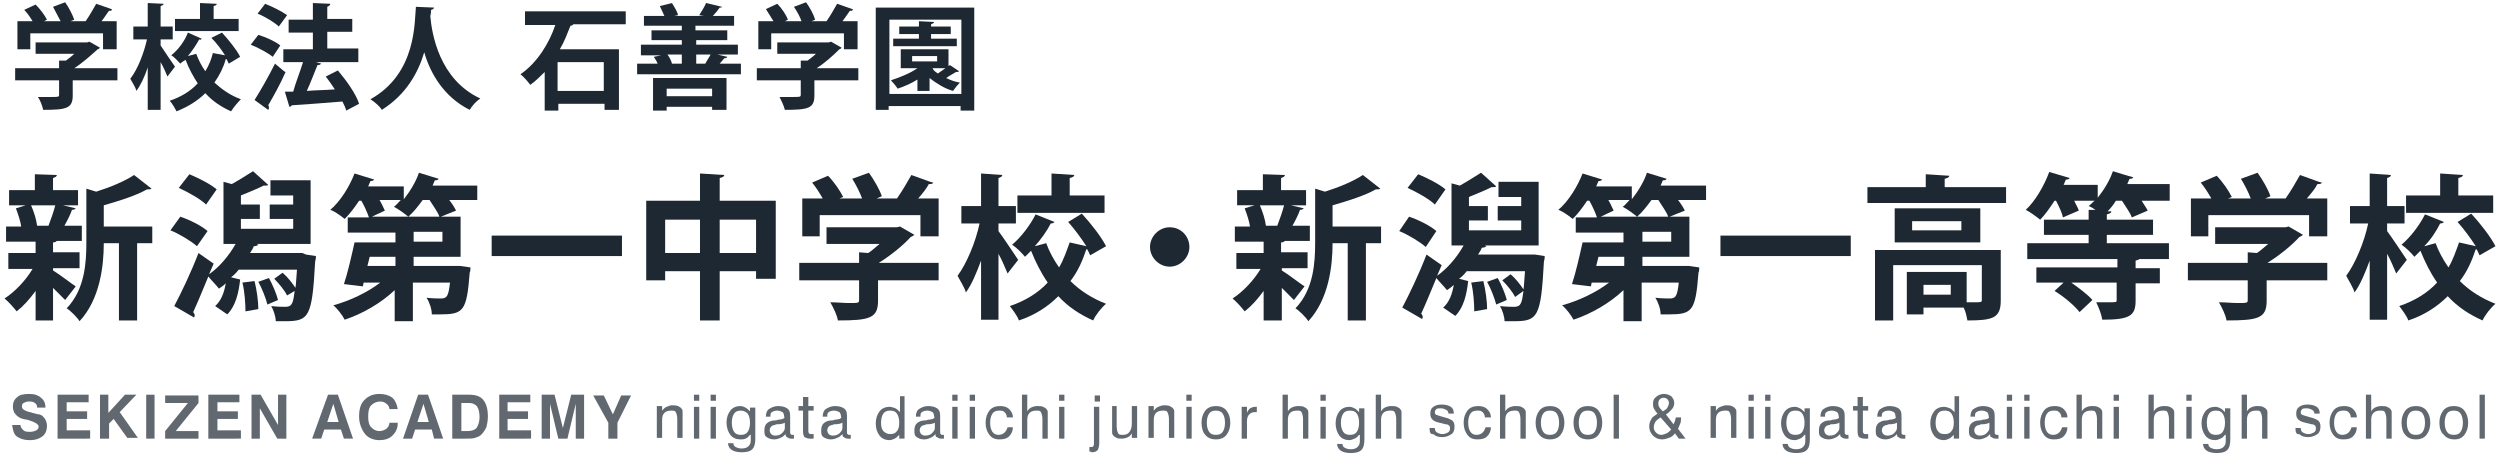 <?xml version="1.0" encoding="utf-8"?>
<!-- Generator: Adobe Illustrator 24.3.0, SVG Export Plug-In . SVG Version: 6.00 Build 0)  -->
<svg version="1.1" id="レイヤー_1" xmlns="http://www.w3.org/2000/svg" xmlns:xlink="http://www.w3.org/1999/xlink" x="0px"
	 y="0px" width="330px" height="60px" viewBox="0 0 330 60" style="enable-background:new 0 0 330 60;" xml:space="preserve">
<style type="text/css">
	.st0{fill:#1E2832;}
	.st1{fill:#61686F;}
</style>
<g>
	<g>
		<path class="st0" d="M15.5,9v1.6H9.6v2c0,1.7-0.8,1.9-3.9,1.9c-0.1-0.5-0.4-1.3-0.7-1.7c0.6,0,1.3,0,1.8,0c0.9,0,1,0,1-0.3v-1.9H2
			V9h5.8V8l0.9,0c0.4-0.3,0.8-0.6,1.1-0.9H4.7V5.6h6.8l0.3-0.1l1.4,0.8c-0.1,0.1-0.2,0.2-0.3,0.2C12,7.3,10.9,8.3,9.8,9H15.5z
			 M4,4.4v2.1H2.3V2.8h2C4,2.3,3.6,1.7,3.2,1.3l1.5-0.7C5.3,1.2,5.9,2,6.2,2.6L5.8,2.8H8C7.7,2.2,7.3,1.5,7,0.9l1.6-0.6
			C9.1,1,9.6,2,9.8,2.6L9.3,2.8h2c0.5-0.7,1-1.6,1.4-2.3c2,0.7,2.1,0.7,2.1,0.8c-0.1,0.1-0.3,0.2-0.4,0.1c-0.3,0.4-0.6,0.9-1,1.4h2
			v3.7h-1.8V4.4H4z"/>
		<path class="st0" d="M21.2,6c0.4,0.6,1.6,2.4,1.9,2.8l-1,1.3c-0.2-0.5-0.5-1.2-0.9-1.9v6.3h-1.7V8.9c-0.4,1.2-0.9,2.3-1.5,3.1
			c-0.1-0.5-0.6-1.2-0.8-1.6C18.2,9.1,19,7,19.4,5.2h-1.8V3.5h1.9V0.4l2.1,0.1c0,0.1-0.1,0.2-0.4,0.3v2.7h1.6v1.7h-1.6V6z M29.3,4.3
			c0.9,1,1.9,2.2,2.4,3.2l-1.5,0.9c-0.1-0.2-0.2-0.4-0.3-0.6c0,0-0.1,0-0.1,0c-0.3,1.1-0.8,2.1-1.5,3.1c1,0.9,2.1,1.7,3.5,2.2
			c-0.4,0.4-1,1.1-1.3,1.6c-1.3-0.6-2.4-1.3-3.4-2.4c-1,1-2.3,1.8-3.8,2.4c-0.2-0.4-0.6-1.1-0.9-1.4c1.5-0.5,2.8-1.3,3.7-2.3
			c-0.6-0.9-1.2-2-1.6-3.1C24.3,8,24,8.2,23.8,8.4c-0.3-0.3-0.8-0.9-1.2-1.1c0.9-0.7,1.8-1.9,2.2-3l1.8,0.8c0,0.1-0.1,0.2-0.3,0.1
			c-0.4,0.7-0.9,1.5-1.5,2.2l1.1-0.3c0.3,0.8,0.7,1.6,1.2,2.3c0.5-0.8,0.8-1.6,1-2.4l1.6,0.3c-0.5-0.8-1.1-1.6-1.8-2.3L29.3,4.3z
			 M31.5,2.5v1.6h-8.4V2.5h3.3V0.4l2.2,0.1c0,0.2-0.1,0.2-0.4,0.3v1.7H31.5z"/>
		<path class="st0" d="M34.1,4.6c1,0.3,2.3,0.9,2.9,1.4l-1,1.5c-0.6-0.5-1.9-1.2-2.9-1.6L34.1,4.6z M33.6,13.2
			c0.7-1.1,1.8-3,2.7-4.8c1.3,1.1,1.3,1.1,1.4,1.1c-0.7,1.6-1.6,3.2-2.3,4.4c0.1,0.1,0.1,0.2,0.1,0.3c0,0.1,0,0.2-0.1,0.3L33.6,13.2
			z M35,0.5c1,0.4,2.2,1,2.9,1.5l-1.1,1.5C36.3,3,35,2.2,34,1.8L35,0.5z M47.3,6.5v1.7h-5.6l0.7,0.2c-0.1,0.1-0.2,0.2-0.5,0.2
			c-0.4,1-0.9,2.3-1.4,3.4c1.2-0.1,2.4-0.1,3.7-0.2c-0.4-0.6-0.8-1.2-1.2-1.7l1.6-0.8c1.1,1.3,2.4,3.1,2.8,4.4l-1.7,0.9
			c-0.1-0.4-0.3-0.8-0.5-1.2c-2.5,0.2-5,0.4-6.7,0.5c0,0.1-0.2,0.2-0.3,0.2l-0.6-2l1.1,0C39,11,39.6,9.5,40,8.2h-2.6V6.5h3.9V4.3
			h-3.2V2.6h3.2V0.4l2.3,0.1c0,0.2-0.2,0.3-0.4,0.4v1.6h3.3v1.7h-3.3v2.2H47.3z"/>
		<path class="st0" d="M57.3,1c0,0.1-0.2,0.3-0.4,0.3c0,0.2,0,0.5-0.1,0.8c0.2,2.4,1.2,8.4,6.6,10.9c-0.6,0.4-1.1,1-1.4,1.5
			c-3.4-1.7-5.2-4.8-6-7.6c-0.8,2.7-2.4,5.6-5.6,7.6c-0.3-0.5-0.9-1-1.5-1.4c6.1-3.4,5.8-10.2,6-12.2L57.3,1z"/>
		<path class="st0" d="M82.5,3.2h-6.8c-0.1,0.1-0.2,0.2-0.4,0.2c-0.4,1-0.8,2.1-1.4,3.1h7.8v8h-1.9v-0.8h-6.1v0.9h-1.8V9.5
			c-0.6,0.6-1.2,1.2-1.9,1.7c-0.3-0.4-0.9-1.1-1.3-1.4c2.2-1.5,3.8-4.1,4.6-6.5h-4V1.5h13.3V3.2z M79.7,12V8.2h-6.1V12H79.7z"/>
		<path class="st0" d="M96,7.5c0,0.1-0.2,0.2-0.4,0.2c-0.2,0.2-0.4,0.5-0.6,0.7h2.8v1.4H84.1V8.4h2.7c-0.1-0.3-0.3-0.6-0.5-0.9
			l1-0.2h-2.7V5.9H90V5.3h-4V4h4V3.4h-5V2.1h2.7c-0.2-0.4-0.4-0.9-0.6-1.3l1.6-0.4c0.3,0.5,0.7,1.1,0.8,1.6L89,2.1h3.9L92.3,2
			c0.3-0.5,0.7-1.1,0.9-1.6l2.1,0.5C95.3,1,95.2,1,95,1c-0.2,0.3-0.6,0.8-0.9,1.1h2.8v1.3h-5.1V4H96v1.3h-4.1v0.6h5.5v1.3h-2.7
			L96,7.5z M86.2,14.6v-4.3h9.7v4.2H94v-0.4h-6v0.5H86.2z M94,11.7h-6v1h6V11.7z M90,7.2h-1.9c0.3,0.4,0.5,0.8,0.6,1.2H90V7.2z
			 M93.1,8.4c0.2-0.4,0.5-0.8,0.7-1.2h-1.9v1.2H93.1z"/>
		<path class="st0" d="M113.3,9v1.6h-5.8v2c0,1.7-0.8,1.9-3.9,1.9c-0.1-0.5-0.5-1.3-0.7-1.7c0.6,0,1.3,0,1.8,0c0.9,0,1,0,1-0.3v-1.9
			h-5.8V9h5.8V8l0.9,0c0.4-0.3,0.8-0.6,1.1-0.9h-5.1V5.6h6.8l0.3-0.1l1.4,0.8c-0.1,0.1-0.2,0.2-0.3,0.2c-0.8,0.8-1.9,1.8-3,2.5
			H113.3z M101.8,4.4v2.1h-1.7V2.8h2c-0.3-0.5-0.7-1.1-1-1.6l1.5-0.7c0.6,0.6,1.2,1.5,1.4,2.1l-0.4,0.2h2.2c-0.2-0.6-0.6-1.3-1-1.9
			l1.6-0.6c0.5,0.7,1,1.6,1.2,2.3l-0.5,0.2h2c0.5-0.7,1-1.6,1.4-2.3c2,0.7,2.1,0.7,2.1,0.8c-0.1,0.1-0.3,0.2-0.4,0.1
			c-0.3,0.4-0.6,0.9-1,1.4h2v3.7h-1.8V4.4H101.8z"/>
		<path class="st0" d="M115.7,1h12.9v13.6h-1.8V14h-9.5v0.5h-1.7V1z M117.4,12.4h9.5V2.6h-9.5V12.4z M125.4,8.6l1.2,0.8
			c-0.1,0.1-0.2,0.1-0.4,0.1c-0.3,0.2-0.9,0.5-1.3,0.8c0.6,0.3,1.2,0.5,1.8,0.6c-0.3,0.3-0.7,0.8-0.9,1.1c-1.1-0.3-2.2-1-3.1-1.7
			v1.7h-1.6v-1.5c-0.8,0.5-1.7,0.9-2.6,1.2c-0.2-0.3-0.6-0.8-0.9-1.1c1.2-0.4,2.5-0.9,3.5-1.6h-2.2V6.5h6.3v2.2L125.4,8.6z
			 M126.3,5.1v1h-8.4v-1h3.4V4.5h-2.6v-1h2.6V2.8l2,0.1c0,0.1-0.1,0.2-0.4,0.3v0.3h2.6v1h-2.6v0.6H126.3z M120.4,7.4v0.7h3.3V7.4
			H120.4z M123.1,9L123.1,9c0.1,0.3,0.4,0.5,0.7,0.7c0.3-0.2,0.7-0.5,1-0.7H123.1z"/>
	</g>
	<g>
		<path class="st0" d="M7,35.4v0.3c0.7,0.4,2.5,1.8,3,2.1l-1.4,1.8c-0.4-0.4-1-1-1.6-1.6v4.3H4.7v-3.9c-0.8,1.1-1.6,2-2.5,2.7
			c-0.4-0.5-1.1-1.3-1.6-1.7c1.4-0.9,2.8-2.4,3.7-3.9H1.1v-2.1h3.6v-1.5H0.8v-2h2c-0.1-0.7-0.4-1.6-0.7-2.4l1.3-0.4H1.2v-2h3.4V23
			l2.9,0.1c0,0.2-0.2,0.3-0.5,0.4v1.6h3.3v2h-2l1.7,0.4c-0.1,0.1-0.2,0.2-0.5,0.2c-0.2,0.6-0.6,1.4-1,2.1h2.3v2H7.5
			C7.4,31.9,7.3,32,7,32v1.3h3.5v2.1H7z M6.4,29.8c0.3-0.8,0.7-1.9,0.9-2.7H4.1C4.5,28,4.8,29,4.9,29.8l-0.1,0L6.4,29.8L6.4,29.8z
			 M20.1,29.8v2.3h-2v10.2h-2.4V32.1h-2c0,3-0.5,7.4-3.2,10.3c-0.3-0.5-1.2-1.4-1.7-1.7c2.4-2.5,2.6-6,2.6-8.7v-7.1l1.3,0.4
			c1.9-0.6,3.8-1.4,5-2.2l2.3,1.8c-0.1,0.1-0.3,0.1-0.6,0.1c-1.4,0.8-3.6,1.5-5.7,2.1v2.8H20.1z"/>
		<path class="st0" d="M23.8,28.6c1.2,0.4,2.8,1.2,3.6,1.9L26,32.5c-0.8-0.7-2.3-1.6-3.5-2.1L23.8,28.6z M40.4,33.6l1.3,0.2
			c0,0.2,0,0.4-0.1,0.7c-0.4,7.4-0.8,7.9-4,7.9c-0.4,0-0.8,0-1.2,0c0-0.6-0.3-1.5-0.6-2c0.8,0.1,1.6,0.1,1.9,0.1
			c0.9,0,1-0.6,1.2-2.1L37.9,39c-0.3-0.6-1-1.5-1.7-2.2l1.1-0.8c0.7,0.6,1.3,1.4,1.7,2c0.1-0.6,0.1-1.4,0.2-2.4h-7.7
			c-0.3,0.4-0.6,0.7-1,1l1.2,0.3c-0.2,1.8-0.6,3.5-1.7,4.6l-1.6-1.1c0.8-0.7,1.2-1.8,1.4-3c-0.3,0.3-0.6,0.5-0.9,0.7
			c-0.3-0.4-1-1.1-1.4-1.6c-0.7,1.7-1.4,3.4-2,4.7c0.1,0.1,0.2,0.3,0.2,0.4c0,0.1,0,0.2-0.1,0.3l-2.6-1.5c0.9-1.7,2.2-4.4,3.2-7
			l2,1.4l-0.6,1.4c1.3-0.9,2.6-2.4,3.5-4h-1.6v-8.2l1.1,0.3c0.9-0.5,2-1.2,2.8-1.7l2,1.8c-0.1,0.1-0.2,0.1-0.4,0.1
			c-0.1,0-0.1,0-0.2,0c-0.8,0.4-2,0.9-3,1.3v1.2h2.5v1.9h-2.5v1.3h6.9v-1.3h-3.1v-1.9h3.1v-1.2h-3v-2h5.3v8.4h-7.1l0.2,0.1
			c-0.1,0.1-0.3,0.2-0.6,0.2c-0.1,0.3-0.3,0.6-0.5,0.9h6.9L40.4,33.6z M25,23c1.2,0.5,2.8,1.3,3.6,2l-1.4,2
			c-0.7-0.7-2.3-1.6-3.6-2.2L25,23z M32.4,41.1c0-1-0.1-2.6-0.4-3.8l1.6-0.2c0.3,1.2,0.5,2.7,0.5,3.7L32.4,41.1z M35.3,40.2
			c-0.2-0.8-0.7-2.1-1.2-3l1.4-0.5c0.5,0.9,1,2.1,1.2,2.9L35.3,40.2z"/>
		<path class="st0" d="M63,24.5v1.9h-3.7c0.4,0.5,0.7,1,0.9,1.4l-2,0.8h2.6v5.3h-6.2v1.2h5.6l0.5,0l1.4,0.2c0,0.2,0,0.5-0.1,0.7
			c-0.4,5.1-0.8,5.5-4,5.5c-0.3,0-0.6,0-1,0c0-0.7-0.3-1.6-0.7-2.2c0.8,0.1,1.6,0.1,1.9,0.1c0.8,0,1-0.3,1.2-2.1h-4.9v5.1h-2.4v-4.1
			c-1.8,1.7-4.2,3.1-6.6,3.9c-0.3-0.6-1-1.5-1.5-1.9c2.2-0.6,4.5-1.7,6.2-3H48l-0.1,0.5l-2.5-0.3c0.5-1.5,1-3.7,1.4-5.5h5.4v-1.3
			h-6.3v-2h2.8c-0.2-0.6-0.6-1.5-1-2.2h-0.3c-0.6,0.9-1.2,1.7-1.9,2.4c-0.5-0.4-1.3-1-1.9-1.2c1.3-1.1,2.5-3,3.2-4.8l2.6,0.8
			c-0.1,0.1-0.2,0.2-0.5,0.2c-0.1,0.2-0.2,0.5-0.3,0.7h4.7v1.7c0.8-1,1.6-2.3,2-3.5l2.6,0.8c-0.1,0.2-0.3,0.2-0.5,0.2
			c-0.1,0.2-0.2,0.5-0.3,0.7H63z M52.2,35.1v-1.2h-3.4c-0.1,0.4-0.2,0.8-0.3,1.2H52.2z M49.1,28.6H58c-0.2-0.6-0.8-1.4-1.3-2.2h-0.9
			c-0.6,0.8-1.2,1.6-1.9,2.2c-0.5-0.4-1.3-1-1.9-1.3c0.3-0.2,0.6-0.6,0.9-0.9h-2.8c0.3,0.5,0.5,1,0.7,1.4L49.1,28.6z M58.4,31.9
			v-1.3h-3.8v1.3H58.4z"/>
		<path class="st0" d="M64.9,31.1h17.2v2.7H64.9V31.1z"/>
		<path class="st0" d="M95,26.5h7.4v10.3h-2.6v-1H95v6.5h-2.6v-6.5h-4.6V37h-2.5V26.5h7.1v-3.6l3.2,0.2c0,0.2-0.2,0.3-0.6,0.4V26.5z
			 M87.8,33.4h4.6v-4.4h-4.6V33.4z M95,33.4h4.8v-4.4H95V33.4z"/>
		<path class="st0" d="M123.9,34.7V37h-8v2.7c0,2.3-1.1,2.6-5.3,2.6c-0.1-0.7-0.6-1.7-1-2.4c0.8,0,1.8,0.1,2.4,0.1
			c1.3,0,1.4,0,1.4-0.4V37h-7.9v-2.3h7.9v-1.4l1.2,0.1c0.5-0.3,1-0.8,1.5-1.2h-7V30h9.3l0.4-0.1l1.9,1.1c-0.1,0.1-0.3,0.2-0.5,0.3
			c-1,1.1-2.6,2.4-4.2,3.4H123.9z M108.2,28.4v2.8h-2.3v-5h2.7c-0.4-0.7-0.9-1.5-1.4-2.1l2.1-0.9c0.8,0.8,1.6,2,2,2.8l-0.5,0.2h3
			c-0.3-0.8-0.8-1.8-1.3-2.6l2.2-0.8c0.7,1,1.4,2.2,1.7,3.1l-0.7,0.3h2.7c0.7-1,1.4-2.2,1.9-3.1c2.7,1,2.8,1,2.9,1
			c-0.1,0.2-0.3,0.2-0.6,0.2c-0.3,0.6-0.8,1.2-1.4,1.9h2.7v5h-2.4v-2.8H108.2z"/>
		<path class="st0" d="M131.8,30.5c0.6,0.8,2.2,3.2,2.6,3.8l-1.4,1.8c-0.3-0.7-0.7-1.7-1.2-2.6v8.7h-2.3v-7.8
			c-0.6,1.6-1.2,3.1-2,4.2c-0.2-0.7-0.8-1.6-1.1-2.2c1.2-1.6,2.4-4.5,2.9-6.9h-2.4v-2.3h2.6v-4.3l2.8,0.2c0,0.2-0.2,0.3-0.5,0.4v3.7
			h2.3v2.3h-2.3V30.5z M142.8,28.2c1.2,1.3,2.6,3.1,3.2,4.3l-2.1,1.2c-0.1-0.2-0.2-0.5-0.4-0.8c0,0-0.1,0-0.1,0
			c-0.5,1.5-1.1,2.9-2.1,4.2c1.3,1.3,2.9,2.3,4.7,3c-0.6,0.5-1.4,1.5-1.7,2.2c-1.8-0.8-3.3-1.8-4.6-3.2c-1.4,1.4-3.1,2.5-5.2,3.2
			c-0.2-0.6-0.9-1.5-1.2-1.9c2.1-0.7,3.8-1.8,5-3.1c-0.9-1.3-1.6-2.7-2.2-4.2c-0.3,0.3-0.6,0.6-0.8,0.8c-0.4-0.5-1.1-1.2-1.7-1.6
			c1.2-1,2.4-2.6,3.1-4l2.5,1c-0.1,0.1-0.2,0.2-0.5,0.2c-0.5,1-1.3,2.1-2.1,3l1.5-0.4c0.4,1.1,1,2.2,1.7,3.2c0.6-1,1-2.2,1.4-3.3
			l2.2,0.5c-0.7-1.1-1.6-2.3-2.4-3.2L142.8,28.2z M145.8,25.8v2.3h-11.5v-2.3h4.5v-2.9l3,0.2c0,0.2-0.2,0.3-0.6,0.4v2.3H145.8z"/>
		<path class="st0" d="M157,32.6c0,1.4-1.2,2.6-2.6,2.6c-1.4,0-2.6-1.2-2.6-2.6s1.2-2.6,2.6-2.6C155.9,30,157,31.2,157,32.6z"/>
		<path class="st0" d="M169.2,35.4v0.3c0.7,0.4,2.5,1.8,3,2.1l-1.4,1.8c-0.4-0.4-1-1-1.6-1.6v4.3h-2.4v-3.9c-0.8,1.1-1.6,2-2.5,2.7
			c-0.4-0.5-1.1-1.3-1.6-1.7c1.4-0.9,2.8-2.4,3.7-3.9h-3.2v-2.1h3.6v-1.5h-3.8v-2h2c-0.1-0.7-0.4-1.6-0.7-2.4l1.3-0.4h-2.3v-2h3.4
			V23l2.9,0.1c0,0.2-0.2,0.3-0.5,0.4v1.6h3.3v2h-2l1.7,0.4c-0.1,0.1-0.2,0.2-0.5,0.2c-0.2,0.6-0.6,1.4-1,2.1h2.3v2h-3.3
			c-0.1,0.1-0.2,0.2-0.5,0.2v1.3h3.5v2.1H169.2z M168.6,29.8c0.3-0.8,0.7-1.9,0.9-2.7h-3.2c0.4,0.9,0.7,1.9,0.8,2.7l-0.1,0
			L168.6,29.8L168.6,29.8z M182.3,29.8v2.3h-2v10.2h-2.4V32.1h-2c0,3-0.5,7.4-3.2,10.3c-0.3-0.5-1.2-1.4-1.7-1.7
			c2.4-2.5,2.6-6,2.6-8.7v-7.1l1.3,0.4c1.9-0.6,3.8-1.4,5-2.2l2.3,1.8c-0.1,0.1-0.3,0.1-0.6,0.1c-1.4,0.8-3.6,1.5-5.7,2.1v2.8H182.3
			z"/>
		<path class="st0" d="M186,28.6c1.2,0.4,2.8,1.2,3.6,1.9l-1.4,2.1c-0.8-0.7-2.3-1.6-3.5-2.1L186,28.6z M202.6,33.6l1.3,0.2
			c0,0.2,0,0.4-0.1,0.7c-0.4,7.4-0.8,7.9-4,7.9c-0.4,0-0.8,0-1.2,0c0-0.6-0.3-1.5-0.6-2c0.8,0.1,1.6,0.1,1.9,0.1
			c0.9,0,1-0.6,1.2-2.1l-1.1,0.8c-0.3-0.6-1-1.5-1.7-2.2l1.1-0.8c0.7,0.6,1.3,1.4,1.7,2c0.1-0.6,0.1-1.4,0.2-2.4h-7.7
			c-0.3,0.4-0.6,0.7-1,1l1.2,0.3c-0.2,1.8-0.6,3.5-1.7,4.6l-1.6-1.1c0.8-0.7,1.2-1.8,1.4-3c-0.3,0.3-0.6,0.5-0.9,0.7
			c-0.3-0.4-1-1.1-1.4-1.6c-0.7,1.7-1.4,3.4-2,4.7c0.1,0.1,0.2,0.3,0.2,0.4c0,0.1,0,0.2-0.1,0.3l-2.6-1.5c0.9-1.7,2.2-4.4,3.2-7
			l2,1.4l-0.6,1.4c1.3-0.9,2.6-2.4,3.5-4h-1.6v-8.2l1.1,0.3c0.9-0.5,2-1.2,2.8-1.7l2,1.8c-0.1,0.1-0.2,0.1-0.4,0.1
			c-0.1,0-0.1,0-0.2,0c-0.8,0.4-2,0.9-3,1.3v1.2h2.5v1.9h-2.5v1.3h6.9v-1.3h-3.1v-1.9h3.1v-1.2h-3v-2h5.3v8.4H196l0.2,0.1
			c-0.1,0.1-0.3,0.2-0.6,0.2c-0.1,0.3-0.3,0.6-0.5,0.9h6.9L202.6,33.6z M187.2,23c1.2,0.5,2.8,1.3,3.6,2l-1.4,2
			c-0.7-0.7-2.3-1.6-3.6-2.2L187.2,23z M194.6,41.1c0-1-0.1-2.6-0.4-3.8l1.6-0.2c0.3,1.2,0.5,2.7,0.5,3.7L194.6,41.1z M197.5,40.2
			c-0.2-0.8-0.7-2.1-1.2-3l1.4-0.5c0.5,0.9,1,2.1,1.2,2.9L197.5,40.2z"/>
		<path class="st0" d="M225.2,24.5v1.9h-3.7c0.4,0.5,0.7,1,0.9,1.4l-2,0.8h2.6v5.3h-6.2v1.2h5.6l0.5,0l1.4,0.2c0,0.2,0,0.5-0.1,0.7
			c-0.4,5.1-0.8,5.5-4,5.5c-0.3,0-0.6,0-1,0c0-0.7-0.3-1.6-0.7-2.2c0.8,0.1,1.6,0.1,1.9,0.1c0.8,0,1-0.3,1.2-2.1h-4.9v5.1h-2.4v-4.1
			c-1.8,1.7-4.2,3.1-6.6,3.9c-0.3-0.6-1-1.5-1.5-1.9c2.2-0.6,4.5-1.7,6.2-3h-2.3l-0.1,0.5l-2.5-0.3c0.5-1.5,1-3.7,1.4-5.5h5.4v-1.3
			h-6.3v-2h2.8c-0.2-0.6-0.6-1.5-1-2.2h-0.3c-0.6,0.9-1.2,1.7-1.9,2.4c-0.5-0.4-1.3-1-1.9-1.2c1.3-1.1,2.5-3,3.2-4.8l2.6,0.8
			c-0.1,0.1-0.2,0.2-0.5,0.2c-0.1,0.2-0.2,0.5-0.3,0.7h4.7v1.7c0.8-1,1.6-2.3,2-3.5l2.6,0.8c-0.1,0.2-0.3,0.2-0.5,0.2
			c-0.1,0.2-0.2,0.5-0.3,0.7H225.2z M214.4,35.1v-1.2H211c-0.1,0.4-0.2,0.8-0.3,1.2H214.4z M211.3,28.6h8.9
			c-0.2-0.6-0.8-1.4-1.3-2.2H218c-0.6,0.8-1.2,1.6-1.9,2.2c-0.5-0.4-1.3-1-1.9-1.3c0.3-0.2,0.6-0.6,0.9-0.9h-2.8
			c0.3,0.5,0.5,1,0.7,1.4L211.3,28.6z M220.6,31.9v-1.3h-3.8v1.3H220.6z"/>
		<path class="st0" d="M227.1,31.1h17.2v2.7h-17.2V31.1z"/>
		<path class="st0" d="M256.8,24.7h8v2.1h-18.3v-2.1h7.7v-1.7l3.1,0.2c0,0.2-0.2,0.3-0.6,0.4V24.7z M264.1,33v6.7
			c0,2.3-1.1,2.6-4.4,2.6c-0.1-0.5-0.2-1.1-0.5-1.7h-5.3v0.9h-2.2v-5.6h7.9v4c0.3,0,0.7,0,1,0c0.9,0,1,0,1-0.3V35h-11.7v7.3h-2.4V33
			H264.1z M250.1,27.5h11.3v4.5h-11.3V27.5z M258.9,30.4v-1.2h-6.5v1.2H258.9z M257.5,38.9v-1.3h-3.6v1.3H257.5z"/>
		<path class="st0" d="M286.4,24.5v2h-3.7c0.3,0.5,0.6,0.9,0.8,1.3l-2.1,0.9c-0.2-0.6-0.8-1.4-1.3-2.2h-0.8c-0.3,0.5-0.7,1-1.1,1.4
			l0.5,0c0,0.2-0.2,0.3-0.6,0.4V29h6.1v2h-6.1v1.1h8.2v2.1h-3.9c-0.1,0.1-0.2,0.1-0.5,0.2v1h3.2v2h-3.2v2.3c0,2-0.8,2.5-4.4,2.5
			c-0.1-0.7-0.5-1.7-0.8-2.3c0.6,0,1.2,0,1.6,0c1.1,0,1.1,0,1.1-0.3v-2.3h-6c1,0.7,2.2,1.6,2.8,2.3l-1.7,1.6c-0.6-0.8-2-2-3.3-2.8
			l1.2-1.1h-3.6v-2h10.7v-1.1h-11.9v-2.1h8.1V31h-5.9v-2h5.9v-1.3l0.9,0c-0.3-0.2-0.6-0.4-0.9-0.5c0.3-0.2,0.5-0.5,0.8-0.7h-2.7
			c0.2,0.5,0.5,0.9,0.6,1.3l-2.1,0.9c-0.1-0.6-0.5-1.4-0.9-2.2h-0.2c-0.6,0.9-1.2,1.8-1.9,2.5c-0.5-0.4-1.3-1-1.9-1.3
			c1.2-1.1,2.4-3.1,3.1-5l2.7,0.8c-0.1,0.2-0.3,0.2-0.5,0.2l-0.3,0.7h4.5v1.7c0.8-1,1.6-2.3,2-3.5c1,0.3,1.9,0.6,2.7,0.8
			c-0.1,0.2-0.3,0.2-0.5,0.2l-0.3,0.7H286.4z"/>
		<path class="st0" d="M307.2,34.7V37h-8v2.7c0,2.3-1.1,2.6-5.3,2.6c-0.1-0.7-0.6-1.7-1-2.4c0.8,0,1.8,0.1,2.4,0.1
			c1.3,0,1.4,0,1.4-0.4V37h-7.9v-2.3h7.9v-1.4l1.2,0.1c0.5-0.3,1-0.8,1.5-1.2h-7V30h9.3l0.4-0.1L304,31c-0.1,0.1-0.3,0.2-0.5,0.3
			c-1,1.1-2.6,2.4-4.2,3.4H307.2z M291.5,28.4v2.8h-2.3v-5h2.7c-0.4-0.7-0.9-1.5-1.4-2.1l2.1-0.9c0.8,0.8,1.6,2,2,2.8l-0.5,0.2h3
			c-0.3-0.8-0.8-1.8-1.3-2.6l2.2-0.8c0.7,1,1.4,2.2,1.7,3.1l-0.7,0.3h2.7c0.7-1,1.4-2.2,1.9-3.1c2.7,1,2.8,1,2.9,1
			c-0.1,0.2-0.3,0.2-0.6,0.2c-0.3,0.6-0.8,1.2-1.4,1.9h2.7v5h-2.4v-2.8H291.5z"/>
		<path class="st0" d="M315.1,30.5c0.6,0.8,2.2,3.2,2.6,3.8l-1.4,1.8c-0.3-0.7-0.7-1.7-1.2-2.6v8.7h-2.3v-7.8
			c-0.6,1.6-1.2,3.1-2,4.2c-0.2-0.7-0.8-1.6-1.1-2.2c1.2-1.6,2.4-4.5,2.9-6.9h-2.4v-2.3h2.6v-4.3l2.8,0.2c0,0.2-0.2,0.3-0.5,0.4v3.7
			h2.3v2.3h-2.3V30.5z M326.2,28.2c1.2,1.3,2.6,3.1,3.2,4.3l-2.1,1.2c-0.1-0.2-0.2-0.5-0.4-0.8c0,0-0.1,0-0.1,0
			c-0.5,1.5-1.1,2.9-2.1,4.2c1.3,1.3,2.9,2.3,4.7,3c-0.6,0.5-1.4,1.5-1.7,2.2c-1.8-0.8-3.3-1.8-4.6-3.2c-1.4,1.4-3.1,2.5-5.2,3.2
			c-0.2-0.6-0.9-1.5-1.2-1.9c2.1-0.7,3.8-1.8,5-3.1c-0.9-1.3-1.6-2.7-2.2-4.2c-0.3,0.3-0.6,0.6-0.8,0.8c-0.4-0.5-1.1-1.2-1.7-1.6
			c1.2-1,2.4-2.6,3.1-4l2.5,1c-0.1,0.1-0.2,0.2-0.5,0.2c-0.5,1-1.2,2.1-2.1,3l1.5-0.4c0.4,1.1,1,2.2,1.7,3.2c0.6-1,1-2.2,1.4-3.3
			l2.2,0.5c-0.7-1.1-1.6-2.3-2.4-3.2L326.2,28.2z M329.1,25.8v2.3h-11.5v-2.3h4.5v-2.9l3,0.2c0,0.2-0.2,0.3-0.6,0.4v2.3H329.1z"/>
	</g>
	<g>
		<path class="st1" d="M1.6,56.1h1.1c0,0.3,0.2,0.5,0.4,0.7s0.5,0.2,0.9,0.2c0.3,0,0.6-0.1,0.8-0.2c0.2-0.1,0.3-0.3,0.3-0.5
			c0-0.3-0.5-0.6-1.5-0.9c0,0,0,0,0,0c0,0-0.1,0-0.1,0c-0.5-0.1-0.9-0.2-1.1-0.4c-0.2-0.1-0.3-0.3-0.5-0.5c-0.1-0.2-0.2-0.5-0.2-0.8
			c0-0.6,0.2-1,0.6-1.3C2.6,52.1,3.2,52,3.9,52c0.7,0,1.2,0.2,1.5,0.5C5.8,52.8,6,53.2,6,53.8H4.9c0-0.3-0.1-0.5-0.3-0.6
			C4.4,53,4.1,53,3.8,53c-0.3,0-0.5,0.1-0.7,0.2c-0.2,0.1-0.2,0.3-0.2,0.5c0,0.3,0.3,0.5,1,0.7c0.2,0,0.3,0.1,0.4,0.1
			c0.4,0.1,0.7,0.2,0.9,0.2c0.2,0.1,0.3,0.1,0.4,0.2C5.7,55,5.9,55.2,6,55.4s0.2,0.5,0.2,0.8c0,0.6-0.2,1.1-0.6,1.4
			c-0.4,0.3-0.9,0.5-1.7,0.5c-0.7,0-1.3-0.2-1.7-0.5S1.7,56.7,1.6,56.1z"/>
		<path class="st1" d="M7.6,57.9v-5.8h4.1v1H8.8v1.2h2.7v1H8.8v1.5h3.1v1.1H7.6z"/>
		<path class="st1" d="M13.2,57.9v-5.8h1.1v2.4l2.2-2.4H18l-2.2,2.3l2.4,3.4h-1.4L15,55.3l-0.6,0.6v2H13.2z"/>
		<path class="st1" d="M19.3,57.9v-5.8h1.1v5.8H19.3z"/>
		<path class="st1" d="M21.8,57.9v-1l3-3.7h-3v-1h4.4v1l-3,3.7h3v1H21.8z"/>
		<path class="st1" d="M27.5,57.9v-5.8h4.1v1h-2.9v1.2h2.7v1h-2.7v1.5h3.1v1.1H27.5z"/>
		<path class="st1" d="M33.2,57.9v-5.8h1.2l2.3,4v-4h1.1v5.8h-1.2l-2.3-4v4H33.2z"/>
		<path class="st1" d="M43.3,52.1h1.3l2,5.8h-1.2l-0.4-1.2h-2.2l-0.4,1.2h-1.2L43.3,52.1z M44,53.3l-0.8,2.4h1.5L44,53.3z"/>
		<path class="st1" d="M52.5,55.9c0,0.7-0.3,1.2-0.7,1.6c-0.4,0.4-1,0.6-1.7,0.6c-0.8,0-1.5-0.3-1.9-0.8S47.4,56,47.4,55
			c0-1,0.2-1.7,0.7-2.2c0.5-0.5,1.1-0.8,2-0.8c0.7,0,1.3,0.2,1.7,0.5c0.4,0.4,0.6,0.9,0.7,1.5h-1.1c0-0.3-0.2-0.6-0.4-0.7
			c-0.2-0.2-0.5-0.3-0.8-0.3c-0.5,0-0.9,0.2-1.2,0.5s-0.4,0.8-0.4,1.5c0,0.6,0.1,1.1,0.4,1.4c0.3,0.3,0.6,0.5,1.1,0.5
			c0.3,0,0.6-0.1,0.9-0.3c0.2-0.2,0.4-0.4,0.4-0.8H52.5z"/>
		<path class="st1" d="M55.2,52.1h1.3l2,5.8h-1.2L57,56.7h-2.2l-0.4,1.2h-1.2L55.2,52.1z M55.9,53.3l-0.8,2.4h1.5L55.9,53.3z"/>
		<path class="st1" d="M59.7,57.9v-5.8h2.2c0.9,0,1.5,0.2,1.9,0.7c0.4,0.5,0.6,1.2,0.6,2.2c0,0.5-0.1,1-0.2,1.4
			c-0.2,0.4-0.4,0.7-0.7,1c-0.2,0.2-0.5,0.3-0.8,0.4c-0.3,0.1-0.7,0.1-1.2,0.1H59.7z M60.8,56.9h0.9c0.5,0,0.9-0.1,1.2-0.4
			c0.2-0.3,0.4-0.8,0.4-1.4c0-0.6-0.1-1.1-0.3-1.4c-0.2-0.3-0.6-0.5-1-0.5h-1.1V56.9z"/>
		<path class="st1" d="M65.9,57.9v-5.8h4.1v1H67v1.2h2.7v1H67v1.5h3.1v1.1H65.9z"/>
		<path class="st1" d="M71.5,57.9v-5.8h1.7l1.1,4.4l1.1-4.4h1.7v5.8H76v-4.6l-1.1,4.6h-1.2l-1.1-4.6v4.6H71.5z"/>
		<path class="st1" d="M81.4,57.9h-1.1v-2.1l-2-3.6h1.4l1.2,2.5l1.1-2.5h1.3l-1.8,3.6V57.9z"/>
		<path class="st1" d="M89.4,57.9v-2.6c0-0.4-0.1-0.7-0.2-0.9c-0.1-0.2-0.3-0.2-0.6-0.2c-0.4,0-0.7,0.1-0.9,0.3s-0.3,0.5-0.3,0.9
			v2.4h-0.7v-4.2h0.7v0.6c0.2-0.2,0.3-0.4,0.6-0.5c0.2-0.1,0.5-0.2,0.7-0.2c0.3,0,0.6,0,0.8,0.1c0.2,0.1,0.4,0.2,0.5,0.4
			c0.1,0.1,0.1,0.2,0.1,0.4s0,0.4,0,0.7v0.2v2.5H89.4z"/>
		<path class="st1" d="M91.6,52.9v-0.8h0.7v0.8H91.6z M91.6,57.9v-4.2h0.7v4.2H91.6z"/>
		<path class="st1" d="M93.8,52.9v-0.8h0.7v0.8H93.8z M93.8,57.9v-4.2h0.7v4.2H93.8z"/>
		<path class="st1" d="M99,57.4c-0.2,0.2-0.3,0.4-0.6,0.5C98.2,58,98,58,97.7,58c-0.5,0-1-0.2-1.3-0.6s-0.5-1-0.5-1.6
			c0-0.7,0.2-1.2,0.5-1.6c0.3-0.4,0.8-0.6,1.3-0.6c0.3,0,0.5,0.1,0.7,0.2c0.2,0.1,0.4,0.3,0.6,0.5v-0.5h0.7v4.1
			c0,0.6-0.1,1.1-0.4,1.4c-0.3,0.3-0.8,0.4-1.4,0.4c-0.5,0-1-0.1-1.3-0.3c-0.3-0.2-0.5-0.5-0.5-0.9v0h0.7v0c0,0.2,0.1,0.4,0.3,0.5
			c0.2,0.1,0.4,0.2,0.8,0.2c0.4,0,0.7-0.1,0.9-0.3c0.2-0.2,0.3-0.4,0.3-0.8V57.4z M97.8,54.2c-0.4,0-0.7,0.1-0.9,0.4
			c-0.2,0.3-0.3,0.7-0.3,1.2c0,0.5,0.1,0.9,0.3,1.2c0.2,0.3,0.5,0.4,0.9,0.4c0.4,0,0.7-0.1,0.9-0.4c0.2-0.3,0.3-0.7,0.3-1.2
			c0-0.5-0.1-0.9-0.3-1.2C98.5,54.4,98.2,54.2,97.8,54.2z"/>
		<path class="st1" d="M103.7,57.3c-0.2,0.2-0.4,0.4-0.7,0.5c-0.2,0.1-0.5,0.2-0.8,0.2c-0.4,0-0.7-0.1-1-0.3s-0.3-0.5-0.3-0.9
			c0-0.4,0.1-0.7,0.3-0.9c0.2-0.2,0.6-0.4,1-0.4c0.1,0,0.3,0,0.5-0.1c0.3,0,0.6-0.1,0.6-0.1c0.1,0,0.1-0.1,0.2-0.1s0-0.2,0-0.3
			c0-0.2-0.1-0.4-0.2-0.5c-0.2-0.1-0.4-0.2-0.7-0.2c-0.3,0-0.6,0.1-0.7,0.2c-0.2,0.1-0.2,0.3-0.2,0.6h-0.6v0c0-0.4,0.1-0.8,0.4-1
			c0.3-0.2,0.7-0.4,1.2-0.4c0.5,0,0.9,0.1,1.2,0.3c0.3,0.2,0.4,0.5,0.4,1V57c0,0.2,0,0.3,0.1,0.3c0,0.1,0.1,0.1,0.2,0.1
			c0,0,0,0,0.1,0c0,0,0.1,0,0.1,0v0.5c-0.1,0-0.2,0-0.2,0c-0.1,0-0.1,0-0.2,0c-0.2,0-0.4-0.1-0.5-0.2
			C103.8,57.7,103.7,57.6,103.7,57.3L103.7,57.3z M103.6,55.8c-0.2,0.1-0.5,0.2-0.9,0.2c-0.2,0-0.3,0-0.4,0.1
			c-0.2,0-0.4,0.1-0.5,0.2c-0.1,0.1-0.2,0.3-0.2,0.5c0,0.2,0.1,0.4,0.2,0.5c0.1,0.1,0.3,0.2,0.5,0.2c0.4,0,0.7-0.1,0.9-0.3
			c0.2-0.2,0.4-0.4,0.4-0.7V55.8z"/>
		<path class="st1" d="M106.7,56.8c0,0.2,0,0.3,0.1,0.4c0.1,0.1,0.1,0.1,0.3,0.1c0,0,0.1,0,0.1,0c0.1,0,0.1,0,0.2,0v0.6
			c-0.1,0-0.2,0-0.3,0c-0.1,0-0.2,0-0.2,0c-0.3,0-0.5-0.1-0.7-0.2c-0.1-0.1-0.2-0.4-0.2-0.7v-2.8h-0.6v-0.6h0.6v-1.2h0.7v1.2h0.7
			v0.6h-0.7V56.8z"/>
		<path class="st1" d="M111.2,57.3c-0.2,0.2-0.4,0.4-0.7,0.5c-0.2,0.1-0.5,0.2-0.8,0.2c-0.4,0-0.7-0.1-1-0.3s-0.3-0.5-0.3-0.9
			c0-0.4,0.1-0.7,0.3-0.9c0.2-0.2,0.6-0.4,1-0.4c0.1,0,0.3,0,0.5-0.1c0.3,0,0.6-0.1,0.6-0.1c0.1,0,0.1-0.1,0.2-0.1s0-0.2,0-0.3
			c0-0.2-0.1-0.4-0.2-0.5c-0.2-0.1-0.4-0.2-0.7-0.2c-0.3,0-0.6,0.1-0.7,0.2c-0.2,0.1-0.2,0.3-0.2,0.6h-0.6v0c0-0.4,0.1-0.8,0.4-1
			c0.3-0.2,0.7-0.4,1.2-0.4c0.5,0,0.9,0.1,1.2,0.3c0.3,0.2,0.4,0.5,0.4,1V57c0,0.2,0,0.3,0.1,0.3c0,0.1,0.1,0.1,0.2,0.1
			c0,0,0,0,0.1,0c0,0,0.1,0,0.1,0v0.5c-0.1,0-0.2,0-0.2,0c-0.1,0-0.1,0-0.2,0c-0.2,0-0.4-0.1-0.5-0.2
			C111.3,57.7,111.2,57.6,111.2,57.3L111.2,57.3z M111.2,55.8c-0.2,0.1-0.5,0.2-0.9,0.2c-0.2,0-0.3,0-0.4,0.1
			c-0.2,0-0.4,0.1-0.5,0.2c-0.1,0.1-0.2,0.3-0.2,0.5c0,0.2,0.1,0.4,0.2,0.5c0.1,0.1,0.3,0.2,0.5,0.2c0.4,0,0.7-0.1,0.9-0.3
			c0.2-0.2,0.4-0.4,0.4-0.7V55.8z"/>
		<path class="st1" d="M119.4,52.1v5.8h-0.7v-0.5c-0.2,0.2-0.4,0.4-0.6,0.5s-0.5,0.2-0.7,0.2c-0.5,0-1-0.2-1.3-0.6
			c-0.3-0.4-0.5-0.9-0.5-1.6c0-0.7,0.2-1.2,0.5-1.6c0.3-0.4,0.8-0.6,1.3-0.6c0.3,0,0.5,0.1,0.8,0.2c0.2,0.1,0.4,0.3,0.6,0.5v-2.1
			H119.4z M118.7,55.8c0-0.5-0.1-0.9-0.3-1.2c-0.2-0.3-0.5-0.4-0.9-0.4c-0.4,0-0.7,0.1-0.9,0.4c-0.2,0.3-0.3,0.7-0.3,1.2
			c0,0.5,0.1,0.9,0.3,1.1s0.5,0.4,0.9,0.4c0.4,0,0.7-0.1,0.9-0.4C118.6,56.7,118.7,56.3,118.7,55.8z"/>
		<path class="st1" d="M123.5,57.3c-0.2,0.2-0.4,0.4-0.7,0.5c-0.2,0.1-0.5,0.2-0.8,0.2c-0.4,0-0.7-0.1-1-0.3s-0.3-0.5-0.3-0.9
			c0-0.4,0.1-0.7,0.3-0.9c0.2-0.2,0.6-0.4,1-0.4c0.1,0,0.3,0,0.5-0.1c0.3,0,0.6-0.1,0.6-0.1c0.1,0,0.1-0.1,0.2-0.1s0-0.2,0-0.3
			c0-0.2-0.1-0.4-0.2-0.5c-0.2-0.1-0.4-0.2-0.7-0.2c-0.3,0-0.6,0.1-0.7,0.2c-0.2,0.1-0.2,0.3-0.2,0.6h-0.6v0c0-0.4,0.1-0.8,0.4-1
			c0.3-0.2,0.7-0.4,1.2-0.4c0.5,0,0.9,0.1,1.2,0.3c0.3,0.2,0.4,0.5,0.4,1V57c0,0.2,0,0.3,0.1,0.3c0,0.1,0.1,0.1,0.2,0.1
			c0,0,0,0,0.1,0c0,0,0.1,0,0.1,0v0.5c-0.1,0-0.2,0-0.2,0c-0.1,0-0.1,0-0.2,0c-0.2,0-0.4-0.1-0.5-0.2
			C123.5,57.7,123.5,57.6,123.5,57.3L123.5,57.3z M123.4,55.8c-0.2,0.1-0.5,0.2-0.9,0.2c-0.2,0-0.3,0-0.4,0.1
			c-0.2,0-0.4,0.1-0.5,0.2c-0.1,0.1-0.2,0.3-0.2,0.5c0,0.2,0.1,0.4,0.2,0.5c0.1,0.1,0.3,0.2,0.5,0.2c0.4,0,0.7-0.1,0.9-0.3
			c0.2-0.2,0.4-0.4,0.4-0.7V55.8z"/>
		<path class="st1" d="M125.7,52.9v-0.8h0.7v0.8H125.7z M125.7,57.9v-4.2h0.7v4.2H125.7z"/>
		<path class="st1" d="M128,52.9v-0.8h0.7v0.8H128z M128,57.9v-4.2h0.7v4.2H128z"/>
		<path class="st1" d="M132.9,55.1c0-0.3-0.1-0.5-0.3-0.7c-0.2-0.2-0.4-0.2-0.7-0.2c-0.4,0-0.7,0.1-0.9,0.4
			c-0.2,0.3-0.3,0.7-0.3,1.2c0,0.5,0.1,0.9,0.3,1.2c0.2,0.3,0.5,0.4,0.8,0.4c0.3,0,0.6-0.1,0.8-0.3c0.2-0.2,0.3-0.4,0.4-0.7h0.7
			c0,0.5-0.2,0.9-0.5,1.2c-0.3,0.3-0.7,0.4-1.3,0.4c-0.6,0-1-0.2-1.3-0.6c-0.3-0.4-0.5-0.9-0.5-1.6c0-0.7,0.2-1.2,0.5-1.6
			c0.3-0.4,0.8-0.6,1.4-0.6c0.5,0,0.9,0.1,1.2,0.4c0.3,0.3,0.5,0.6,0.5,1.1H132.9z"/>
		<path class="st1" d="M137.6,57.9v-2.6c0-0.4-0.1-0.7-0.2-0.9s-0.3-0.2-0.6-0.2c-0.4,0-0.7,0.1-0.9,0.3s-0.3,0.5-0.3,0.9v2.5h-0.7
			v-5.8h0.7v2.2c0.1-0.2,0.3-0.4,0.5-0.5c0.2-0.1,0.5-0.2,0.8-0.2c0.3,0,0.6,0,0.8,0.1c0.2,0.1,0.4,0.2,0.5,0.4
			c0.1,0.1,0.1,0.2,0.1,0.4s0,0.4,0,0.7v0.2v2.5H137.6z"/>
		<path class="st1" d="M139.8,52.9v-0.8h0.7v0.8H139.8z M139.8,57.9v-4.2h0.7v4.2H139.8z"/>
		<path class="st1" d="M143.8,59.6l0-0.6c0,0,0.1,0,0.1,0c0,0,0.1,0,0.1,0c0.2,0,0.3,0,0.3-0.1c0.1-0.1,0.1-0.2,0.1-0.5v-4.7h0.7
			v4.8c0,0.4-0.1,0.7-0.2,0.9c-0.2,0.2-0.4,0.3-0.8,0.3C144.1,59.7,144,59.6,143.8,59.6C143.8,59.6,143.8,59.6,143.8,59.6z
			 M144.5,53v-0.8h0.7V53H144.5z"/>
		<path class="st1" d="M147.4,53.7v2.6c0,0.4,0.1,0.7,0.2,0.9c0.1,0.2,0.3,0.2,0.6,0.2c0.4,0,0.7-0.1,0.9-0.4s0.3-0.6,0.3-1.1v-2.3
			h0.7v4.2h-0.7v-0.6c-0.1,0.2-0.3,0.4-0.5,0.5c-0.2,0.1-0.5,0.2-0.8,0.2c-0.3,0-0.5,0-0.7-0.1c-0.2-0.1-0.4-0.2-0.5-0.4
			c-0.1-0.1-0.1-0.2-0.1-0.4s0-0.4,0-0.7v-0.2v-2.5H147.4z"/>
		<path class="st1" d="M154.3,57.9v-2.6c0-0.4-0.1-0.7-0.2-0.9c-0.1-0.2-0.3-0.2-0.6-0.2c-0.4,0-0.7,0.1-0.9,0.3s-0.3,0.5-0.3,0.9
			v2.4h-0.7v-4.2h0.7v0.6c0.2-0.2,0.3-0.4,0.6-0.5c0.2-0.1,0.5-0.2,0.7-0.2c0.3,0,0.6,0,0.8,0.1c0.2,0.1,0.4,0.2,0.5,0.4
			c0.1,0.1,0.1,0.2,0.1,0.4s0,0.4,0,0.7v0.2v2.5H154.3z"/>
		<path class="st1" d="M156.6,52.9v-0.8h0.7v0.8H156.6z M156.6,57.9v-4.2h0.7v4.2H156.6z"/>
		<path class="st1" d="M158.6,55.8c0-0.7,0.2-1.2,0.5-1.6s0.8-0.6,1.4-0.6c0.6,0,1.1,0.2,1.4,0.6c0.3,0.4,0.5,0.9,0.5,1.6
			s-0.2,1.2-0.5,1.6c-0.3,0.4-0.8,0.6-1.4,0.6c-0.6,0-1.1-0.2-1.4-0.6C158.8,57.1,158.6,56.5,158.6,55.8z M159.3,55.8
			c0,0.5,0.1,0.9,0.3,1.2c0.2,0.3,0.5,0.4,0.9,0.4c0.4,0,0.7-0.1,0.9-0.4c0.2-0.3,0.3-0.7,0.3-1.2c0-0.5-0.1-0.9-0.3-1.2
			c-0.2-0.3-0.5-0.4-0.9-0.4c-0.4,0-0.7,0.1-0.9,0.4C159.4,54.9,159.3,55.3,159.3,55.8z"/>
		<path class="st1" d="M163.9,57.9v-4.2h0.7v0.8c0.1-0.3,0.3-0.5,0.4-0.6c0.2-0.1,0.4-0.2,0.7-0.2c0.1,0,0.1,0,0.1,0c0,0,0,0,0.1,0
			v0.7c0,0,0,0-0.1,0c0,0-0.1,0-0.1,0c-0.4,0-0.6,0.1-0.8,0.3c-0.2,0.2-0.3,0.5-0.3,0.9v2.3H163.9z"/>
		<path class="st1" d="M172,57.9v-2.6c0-0.4-0.1-0.7-0.2-0.9s-0.3-0.2-0.6-0.2c-0.4,0-0.7,0.1-0.9,0.3s-0.3,0.5-0.3,0.9v2.5h-0.7
			v-5.8h0.7v2.2c0.1-0.2,0.3-0.4,0.5-0.5c0.2-0.1,0.5-0.2,0.8-0.2c0.3,0,0.6,0,0.8,0.1c0.2,0.1,0.4,0.2,0.5,0.4
			c0.1,0.1,0.1,0.2,0.1,0.4c0,0.1,0,0.4,0,0.7v0.2v2.5H172z"/>
		<path class="st1" d="M174.3,52.9v-0.8h0.7v0.8H174.3z M174.3,57.9v-4.2h0.7v4.2H174.3z"/>
		<path class="st1" d="M179.4,57.4c-0.2,0.2-0.3,0.4-0.6,0.5c-0.2,0.1-0.5,0.2-0.7,0.2c-0.5,0-1-0.2-1.3-0.6c-0.3-0.4-0.5-1-0.5-1.6
			c0-0.7,0.2-1.2,0.5-1.6c0.3-0.4,0.8-0.6,1.3-0.6c0.3,0,0.5,0.1,0.7,0.2c0.2,0.1,0.4,0.3,0.6,0.5v-0.5h0.7v4.1
			c0,0.6-0.1,1.1-0.4,1.4c-0.3,0.3-0.8,0.4-1.4,0.4c-0.5,0-1-0.1-1.3-0.3c-0.3-0.2-0.5-0.5-0.5-0.9v0h0.7v0c0,0.2,0.1,0.4,0.3,0.5
			c0.2,0.1,0.4,0.2,0.8,0.2c0.4,0,0.7-0.1,0.9-0.3c0.2-0.2,0.3-0.4,0.3-0.8V57.4z M178.2,54.2c-0.4,0-0.7,0.1-0.9,0.4
			c-0.2,0.3-0.3,0.7-0.3,1.2c0,0.5,0.1,0.9,0.3,1.2c0.2,0.3,0.5,0.4,0.9,0.4c0.4,0,0.7-0.1,0.9-0.4c0.2-0.3,0.3-0.7,0.3-1.2
			c0-0.5-0.1-0.9-0.3-1.2S178.6,54.2,178.2,54.2z"/>
		<path class="st1" d="M184.3,57.9v-2.6c0-0.4-0.1-0.7-0.2-0.9c-0.1-0.2-0.3-0.2-0.6-0.2c-0.4,0-0.7,0.1-0.9,0.3
			c-0.2,0.2-0.3,0.5-0.3,0.9v2.5h-0.7v-5.8h0.7v2.2c0.1-0.2,0.3-0.4,0.5-0.5c0.2-0.1,0.5-0.2,0.8-0.2c0.3,0,0.6,0,0.8,0.1
			c0.2,0.1,0.4,0.2,0.5,0.4c0.1,0.1,0.1,0.2,0.1,0.4c0,0.1,0,0.4,0,0.7v0.2v2.5H184.3z"/>
		<path class="st1" d="M188.7,56.5h0.7c0,0.3,0.1,0.5,0.3,0.6c0.2,0.1,0.4,0.2,0.7,0.2c0.3,0,0.5-0.1,0.7-0.2
			c0.2-0.1,0.3-0.3,0.3-0.5c0-0.2,0-0.3-0.1-0.4c-0.1-0.1-0.2-0.2-0.5-0.2l-0.8-0.2c-0.4-0.1-0.7-0.2-0.9-0.4s-0.3-0.4-0.3-0.8
			c0-0.4,0.1-0.7,0.4-0.9c0.3-0.2,0.6-0.3,1.1-0.3c0.5,0,0.9,0.1,1.2,0.3c0.3,0.2,0.4,0.5,0.4,0.9v0h-0.7c0-0.2-0.1-0.4-0.3-0.5
			s-0.4-0.2-0.7-0.2s-0.5,0-0.6,0.1c-0.1,0.1-0.2,0.2-0.2,0.4c0,0.1,0,0.2,0.1,0.3c0.1,0.1,0.3,0.1,0.5,0.2l0.7,0.2
			c0.5,0.1,0.8,0.3,1,0.4c0.2,0.2,0.3,0.4,0.3,0.8c0,0.4-0.1,0.8-0.4,1c-0.3,0.2-0.7,0.4-1.2,0.4c-0.5,0-0.9-0.1-1.2-0.4
			C188.8,57.4,188.7,57,188.7,56.5z"/>
		<path class="st1" d="M196,55.1c0-0.3-0.1-0.5-0.3-0.7c-0.2-0.2-0.4-0.2-0.7-0.2c-0.4,0-0.7,0.1-0.9,0.4c-0.2,0.3-0.3,0.7-0.3,1.2
			c0,0.5,0.1,0.9,0.3,1.2c0.2,0.3,0.5,0.4,0.8,0.4c0.3,0,0.6-0.1,0.8-0.3c0.2-0.2,0.3-0.4,0.4-0.7h0.7c0,0.5-0.2,0.9-0.5,1.2
			c-0.3,0.3-0.7,0.4-1.3,0.4c-0.6,0-1-0.2-1.3-0.6c-0.3-0.4-0.5-0.9-0.5-1.6c0-0.7,0.2-1.2,0.5-1.6c0.3-0.4,0.8-0.6,1.4-0.6
			c0.5,0,0.9,0.1,1.2,0.4c0.3,0.3,0.5,0.6,0.5,1.1H196z"/>
		<path class="st1" d="M200.7,57.9v-2.6c0-0.4-0.1-0.7-0.2-0.9c-0.1-0.2-0.3-0.2-0.6-0.2c-0.4,0-0.7,0.1-0.9,0.3
			c-0.2,0.2-0.3,0.5-0.3,0.9v2.5H198v-5.8h0.7v2.2c0.1-0.2,0.3-0.4,0.5-0.5c0.2-0.1,0.5-0.2,0.8-0.2c0.3,0,0.6,0,0.8,0.1
			c0.2,0.1,0.4,0.2,0.5,0.4c0.1,0.1,0.1,0.2,0.1,0.4c0,0.1,0,0.4,0,0.7v0.2v2.5H200.7z"/>
		<path class="st1" d="M202.7,55.8c0-0.7,0.2-1.2,0.5-1.6s0.8-0.6,1.4-0.6c0.6,0,1.1,0.2,1.4,0.6c0.3,0.4,0.5,0.9,0.5,1.6
			s-0.2,1.2-0.5,1.6s-0.8,0.6-1.4,0.6c-0.6,0-1.1-0.2-1.4-0.6C202.9,57.1,202.7,56.5,202.7,55.8z M203.4,55.8c0,0.5,0.1,0.9,0.3,1.2
			c0.2,0.3,0.5,0.4,0.9,0.4c0.4,0,0.7-0.1,0.9-0.4c0.2-0.3,0.3-0.7,0.3-1.2c0-0.5-0.1-0.9-0.3-1.2c-0.2-0.3-0.5-0.4-0.9-0.4
			c-0.4,0-0.7,0.1-0.9,0.4S203.4,55.3,203.4,55.8z"/>
		<path class="st1" d="M207.7,55.8c0-0.7,0.2-1.2,0.5-1.6s0.8-0.6,1.4-0.6c0.6,0,1.1,0.2,1.4,0.6c0.3,0.4,0.5,0.9,0.5,1.6
			s-0.2,1.2-0.5,1.6s-0.8,0.6-1.4,0.6c-0.6,0-1.1-0.2-1.4-0.6C207.9,57.1,207.7,56.5,207.7,55.8z M208.4,55.8c0,0.5,0.1,0.9,0.3,1.2
			c0.2,0.3,0.5,0.4,0.9,0.4c0.4,0,0.7-0.1,0.9-0.4c0.2-0.3,0.3-0.7,0.3-1.2c0-0.5-0.1-0.9-0.3-1.2c-0.2-0.3-0.5-0.4-0.9-0.4
			c-0.4,0-0.7,0.1-0.9,0.4S208.4,55.3,208.4,55.8z"/>
		<path class="st1" d="M213,57.9v-5.8h0.7v5.8H213z"/>
		<path class="st1" d="M218.8,54.6c-0.2-0.2-0.4-0.5-0.5-0.7s-0.1-0.4-0.1-0.6c0-0.4,0.1-0.7,0.4-0.9c0.2-0.2,0.6-0.4,1-0.4
			c0.4,0,0.7,0.1,1,0.3c0.2,0.2,0.4,0.5,0.4,0.9c0,0.3-0.1,0.6-0.3,0.8s-0.4,0.5-0.8,0.7l1,1.3c0.1-0.1,0.1-0.3,0.2-0.4
			c0-0.2,0.1-0.3,0.1-0.5h0.7c0,0.3,0,0.5-0.1,0.8c-0.1,0.2-0.2,0.5-0.3,0.7l1,1.3h-0.9l-0.5-0.7c-0.2,0.3-0.5,0.5-0.8,0.6
			c-0.3,0.1-0.6,0.2-0.9,0.2c-0.5,0-0.9-0.2-1.2-0.5s-0.5-0.7-0.5-1.2c0-0.4,0.1-0.7,0.3-1C218,55.1,218.4,54.9,218.8,54.6z
			 M219.2,55.1c-0.3,0.2-0.6,0.4-0.7,0.6c-0.1,0.2-0.2,0.4-0.2,0.7c0,0.3,0.1,0.5,0.3,0.7c0.2,0.2,0.4,0.3,0.7,0.3
			c0.2,0,0.4-0.1,0.7-0.2c0.2-0.1,0.4-0.3,0.6-0.5L219.2,55.1z M219.5,54.3c0.3-0.2,0.5-0.3,0.6-0.5c0.1-0.2,0.2-0.4,0.2-0.6
			s-0.1-0.4-0.2-0.5c-0.1-0.1-0.3-0.2-0.5-0.2c-0.2,0-0.4,0.1-0.5,0.2c-0.1,0.1-0.2,0.3-0.2,0.5c0,0.2,0,0.3,0.1,0.5
			C219.1,53.9,219.3,54.1,219.5,54.3z"/>
		<path class="st1" d="M228.5,57.9v-2.6c0-0.4-0.1-0.7-0.2-0.9c-0.1-0.2-0.3-0.2-0.6-0.2c-0.4,0-0.7,0.1-0.9,0.3s-0.3,0.5-0.3,0.9
			v2.4h-0.7v-4.2h0.7v0.6c0.2-0.2,0.3-0.4,0.6-0.5s0.5-0.2,0.7-0.2c0.3,0,0.6,0,0.8,0.1c0.2,0.1,0.4,0.2,0.5,0.4
			c0.1,0.1,0.1,0.2,0.1,0.4c0,0.1,0,0.4,0,0.7v0.2v2.5H228.5z"/>
		<path class="st1" d="M230.8,52.9v-0.8h0.7v0.8H230.8z M230.8,57.9v-4.2h0.7v4.2H230.8z"/>
		<path class="st1" d="M233,52.9v-0.8h0.7v0.8H233z M233,57.9v-4.2h0.7v4.2H233z"/>
		<path class="st1" d="M238.2,57.4c-0.2,0.2-0.3,0.4-0.6,0.5c-0.2,0.1-0.5,0.2-0.7,0.2c-0.5,0-1-0.2-1.3-0.6c-0.3-0.4-0.5-1-0.5-1.6
			c0-0.7,0.2-1.2,0.5-1.6c0.3-0.4,0.8-0.6,1.3-0.6c0.3,0,0.5,0.1,0.7,0.2c0.2,0.1,0.4,0.3,0.6,0.5v-0.5h0.7v4.1
			c0,0.6-0.1,1.1-0.4,1.4c-0.3,0.3-0.8,0.4-1.4,0.4c-0.5,0-1-0.1-1.3-0.3c-0.3-0.2-0.5-0.5-0.5-0.9v0h0.7v0c0,0.2,0.1,0.4,0.3,0.5
			c0.2,0.1,0.4,0.2,0.8,0.2c0.4,0,0.7-0.1,0.9-0.3c0.2-0.2,0.3-0.4,0.3-0.8V57.4z M237,54.2c-0.4,0-0.7,0.1-0.9,0.4
			c-0.2,0.3-0.3,0.7-0.3,1.2c0,0.5,0.1,0.9,0.3,1.2c0.2,0.3,0.5,0.4,0.9,0.4c0.4,0,0.7-0.1,0.9-0.4c0.2-0.3,0.3-0.7,0.3-1.2
			c0-0.5-0.1-0.9-0.3-1.2S237.4,54.2,237,54.2z"/>
		<path class="st1" d="M242.9,57.3c-0.2,0.2-0.4,0.4-0.7,0.5c-0.2,0.1-0.5,0.2-0.8,0.2c-0.4,0-0.7-0.1-1-0.3s-0.3-0.5-0.3-0.9
			c0-0.4,0.1-0.7,0.3-0.9c0.2-0.2,0.6-0.4,1-0.4c0.1,0,0.3,0,0.5-0.1c0.3,0,0.6-0.1,0.6-0.1c0.1,0,0.1-0.1,0.2-0.1s0-0.2,0-0.3
			c0-0.2-0.1-0.4-0.2-0.5c-0.2-0.1-0.4-0.2-0.7-0.2c-0.3,0-0.6,0.1-0.7,0.2c-0.2,0.1-0.2,0.3-0.2,0.6h-0.6v0c0-0.4,0.1-0.8,0.4-1
			c0.3-0.2,0.7-0.4,1.2-0.4c0.5,0,0.9,0.1,1.2,0.3c0.3,0.2,0.4,0.5,0.4,1V57c0,0.2,0,0.3,0.1,0.3c0,0.1,0.1,0.1,0.2,0.1
			c0,0,0,0,0.1,0c0,0,0.1,0,0.1,0v0.5c-0.1,0-0.2,0-0.2,0c-0.1,0-0.1,0-0.2,0c-0.2,0-0.4-0.1-0.5-0.2
			C243,57.7,242.9,57.6,242.9,57.3L242.9,57.3z M242.8,55.8c-0.2,0.1-0.5,0.2-0.9,0.2c-0.2,0-0.3,0-0.4,0.1c-0.2,0-0.4,0.1-0.5,0.2
			s-0.2,0.3-0.2,0.5c0,0.2,0.1,0.4,0.2,0.5c0.1,0.1,0.3,0.2,0.5,0.2c0.4,0,0.7-0.1,0.9-0.3c0.2-0.2,0.4-0.4,0.4-0.7V55.8z"/>
		<path class="st1" d="M245.9,56.8c0,0.2,0,0.3,0.1,0.4s0.1,0.1,0.3,0.1c0,0,0.1,0,0.1,0c0.1,0,0.1,0,0.2,0v0.6c-0.1,0-0.2,0-0.3,0
			c-0.1,0-0.2,0-0.2,0c-0.3,0-0.5-0.1-0.7-0.2c-0.1-0.1-0.2-0.4-0.2-0.7v-2.8h-0.6v-0.6h0.6v-1.2h0.7v1.2h0.7v0.6h-0.7V56.8z"/>
		<path class="st1" d="M250.4,57.3c-0.2,0.2-0.4,0.4-0.7,0.5c-0.2,0.1-0.5,0.2-0.8,0.2c-0.4,0-0.7-0.1-1-0.3s-0.3-0.5-0.3-0.9
			c0-0.4,0.1-0.7,0.3-0.9c0.2-0.2,0.6-0.4,1-0.4c0.1,0,0.3,0,0.5-0.1c0.3,0,0.6-0.1,0.6-0.1c0.1,0,0.1-0.1,0.2-0.1s0-0.2,0-0.3
			c0-0.2-0.1-0.4-0.2-0.5c-0.2-0.1-0.4-0.2-0.7-0.2c-0.3,0-0.6,0.1-0.7,0.2c-0.2,0.1-0.2,0.3-0.2,0.6h-0.6v0c0-0.4,0.1-0.8,0.4-1
			c0.3-0.2,0.7-0.4,1.2-0.4c0.5,0,0.9,0.1,1.2,0.3c0.3,0.2,0.4,0.5,0.4,1V57c0,0.2,0,0.3,0.1,0.3c0,0.1,0.1,0.1,0.2,0.1
			c0,0,0,0,0.1,0c0,0,0.1,0,0.1,0v0.5c-0.1,0-0.2,0-0.2,0c-0.1,0-0.1,0-0.2,0c-0.2,0-0.4-0.1-0.5-0.2
			C250.5,57.7,250.4,57.6,250.4,57.3L250.4,57.3z M250.4,55.8c-0.2,0.1-0.5,0.2-0.9,0.2c-0.2,0-0.3,0-0.4,0.1
			c-0.2,0-0.4,0.1-0.5,0.2s-0.2,0.3-0.2,0.5c0,0.2,0.1,0.4,0.2,0.5c0.1,0.1,0.3,0.2,0.5,0.2c0.4,0,0.7-0.1,0.9-0.3
			c0.2-0.2,0.4-0.4,0.4-0.7V55.8z"/>
		<path class="st1" d="M258.6,52.1v5.8h-0.7v-0.5c-0.2,0.2-0.4,0.4-0.6,0.5s-0.5,0.2-0.7,0.2c-0.5,0-1-0.2-1.3-0.6
			c-0.3-0.4-0.5-0.9-0.5-1.6c0-0.7,0.2-1.2,0.5-1.6c0.3-0.4,0.8-0.6,1.3-0.6c0.3,0,0.5,0.1,0.8,0.2c0.2,0.1,0.4,0.3,0.6,0.5v-2.1
			H258.6z M257.9,55.8c0-0.5-0.1-0.9-0.3-1.2c-0.2-0.3-0.5-0.4-0.9-0.4c-0.4,0-0.7,0.1-0.9,0.4c-0.2,0.3-0.3,0.7-0.3,1.2
			c0,0.5,0.1,0.9,0.3,1.1c0.2,0.3,0.5,0.4,0.9,0.4c0.4,0,0.7-0.1,0.9-0.4C257.8,56.7,257.9,56.3,257.9,55.8z"/>
		<path class="st1" d="M262.7,57.3c-0.2,0.2-0.4,0.4-0.7,0.5c-0.2,0.1-0.5,0.2-0.8,0.2c-0.4,0-0.7-0.1-1-0.3s-0.3-0.5-0.3-0.9
			c0-0.4,0.1-0.7,0.3-0.9c0.2-0.2,0.6-0.4,1-0.4c0.1,0,0.3,0,0.5-0.1c0.3,0,0.6-0.1,0.6-0.1c0.1,0,0.1-0.1,0.2-0.1s0-0.2,0-0.3
			c0-0.2-0.1-0.4-0.2-0.5c-0.2-0.1-0.4-0.2-0.7-0.2c-0.3,0-0.6,0.1-0.7,0.2c-0.2,0.1-0.2,0.3-0.2,0.6h-0.6v0c0-0.4,0.1-0.8,0.4-1
			c0.3-0.2,0.7-0.4,1.2-0.4c0.5,0,0.9,0.1,1.2,0.3c0.3,0.2,0.4,0.5,0.4,1V57c0,0.2,0,0.3,0.1,0.3c0,0.1,0.1,0.1,0.2,0.1
			c0,0,0,0,0.1,0c0,0,0.1,0,0.1,0v0.5c-0.1,0-0.2,0-0.2,0c-0.1,0-0.1,0-0.2,0c-0.2,0-0.4-0.1-0.5-0.2
			C262.7,57.7,262.7,57.6,262.7,57.3L262.7,57.3z M262.6,55.8c-0.2,0.1-0.5,0.2-0.9,0.2c-0.2,0-0.3,0-0.4,0.1
			c-0.2,0-0.4,0.1-0.5,0.2s-0.2,0.3-0.2,0.5c0,0.2,0.1,0.4,0.2,0.5c0.1,0.1,0.3,0.2,0.5,0.2c0.4,0,0.7-0.1,0.9-0.3
			c0.2-0.2,0.4-0.4,0.4-0.7V55.8z"/>
		<path class="st1" d="M264.9,52.9v-0.8h0.7v0.8H264.9z M264.9,57.9v-4.2h0.7v4.2H264.9z"/>
		<path class="st1" d="M267.2,52.9v-0.8h0.7v0.8H267.2z M267.2,57.9v-4.2h0.7v4.2H267.2z"/>
		<path class="st1" d="M272.1,55.1c0-0.3-0.1-0.5-0.3-0.7c-0.2-0.2-0.4-0.2-0.7-0.2c-0.4,0-0.7,0.1-0.9,0.4
			c-0.2,0.3-0.3,0.7-0.3,1.2c0,0.5,0.1,0.9,0.3,1.2c0.2,0.3,0.5,0.4,0.8,0.4c0.3,0,0.6-0.1,0.8-0.3c0.2-0.2,0.3-0.4,0.4-0.7h0.7
			c0,0.5-0.2,0.9-0.5,1.2c-0.3,0.3-0.7,0.4-1.3,0.4c-0.6,0-1-0.2-1.3-0.6c-0.3-0.4-0.5-0.9-0.5-1.6c0-0.7,0.2-1.2,0.5-1.6
			c0.3-0.4,0.8-0.6,1.4-0.6c0.5,0,0.9,0.1,1.2,0.4c0.3,0.3,0.5,0.6,0.5,1.1H272.1z"/>
		<path class="st1" d="M276.8,57.9v-2.6c0-0.4-0.1-0.7-0.2-0.9c-0.1-0.2-0.3-0.2-0.6-0.2c-0.4,0-0.7,0.1-0.9,0.3
			c-0.2,0.2-0.3,0.5-0.3,0.9v2.5h-0.7v-5.8h0.7v2.2c0.1-0.2,0.3-0.4,0.5-0.5c0.2-0.1,0.5-0.2,0.8-0.2c0.3,0,0.6,0,0.8,0.1
			c0.2,0.1,0.4,0.2,0.5,0.4c0.1,0.1,0.1,0.2,0.1,0.4c0,0.1,0,0.4,0,0.7v0.2v2.5H276.8z"/>
		<path class="st1" d="M279,52.9v-0.8h0.7v0.8H279z M279,57.9v-4.2h0.7v4.2H279z"/>
		<path class="st1" d="M286.3,57.9v-2.6c0-0.4-0.1-0.7-0.2-0.9c-0.1-0.2-0.3-0.2-0.6-0.2c-0.4,0-0.7,0.1-0.9,0.3
			c-0.2,0.2-0.3,0.5-0.3,0.9v2.5h-0.7v-5.8h0.7v2.2c0.1-0.2,0.3-0.4,0.5-0.5c0.2-0.1,0.5-0.2,0.8-0.2c0.3,0,0.6,0,0.8,0.1
			c0.2,0.1,0.4,0.2,0.5,0.4c0.1,0.1,0.1,0.2,0.1,0.4c0,0.1,0,0.4,0,0.7v0.2v2.5H286.3z"/>
		<path class="st1" d="M288.6,52.9v-0.8h0.7v0.8H288.6z M288.6,57.9v-4.2h0.7v4.2H288.6z"/>
		<path class="st1" d="M293.7,57.4c-0.2,0.2-0.3,0.4-0.6,0.5c-0.2,0.1-0.5,0.2-0.7,0.2c-0.5,0-1-0.2-1.3-0.6c-0.3-0.4-0.5-1-0.5-1.6
			c0-0.7,0.2-1.2,0.5-1.6c0.3-0.4,0.8-0.6,1.3-0.6c0.3,0,0.5,0.1,0.7,0.2c0.2,0.1,0.4,0.3,0.6,0.5v-0.5h0.7v4.1
			c0,0.6-0.1,1.1-0.4,1.4c-0.3,0.3-0.8,0.4-1.4,0.4c-0.5,0-1-0.1-1.3-0.3c-0.3-0.2-0.5-0.5-0.5-0.9v0h0.7v0c0,0.2,0.1,0.4,0.3,0.5
			c0.2,0.1,0.4,0.2,0.8,0.2c0.4,0,0.7-0.1,0.9-0.3c0.2-0.2,0.3-0.4,0.3-0.8V57.4z M292.5,54.2c-0.4,0-0.7,0.1-0.9,0.4
			c-0.2,0.3-0.3,0.7-0.3,1.2c0,0.5,0.1,0.9,0.3,1.2c0.2,0.3,0.5,0.4,0.9,0.4c0.4,0,0.7-0.1,0.9-0.4c0.2-0.3,0.3-0.7,0.3-1.2
			c0-0.5-0.1-0.9-0.3-1.2S292.9,54.2,292.5,54.2z"/>
		<path class="st1" d="M298.6,57.9v-2.6c0-0.4-0.1-0.7-0.2-0.9c-0.1-0.2-0.3-0.2-0.6-0.2c-0.4,0-0.7,0.1-0.9,0.3
			c-0.2,0.2-0.3,0.5-0.3,0.9v2.5h-0.7v-5.8h0.7v2.2c0.1-0.2,0.3-0.4,0.5-0.5c0.2-0.1,0.5-0.2,0.8-0.2c0.3,0,0.6,0,0.8,0.1
			c0.2,0.1,0.4,0.2,0.5,0.4c0.1,0.1,0.1,0.2,0.1,0.4c0,0.1,0,0.4,0,0.7v0.2v2.5H298.6z"/>
		<path class="st1" d="M303,56.5h0.7c0,0.3,0.1,0.5,0.3,0.6c0.2,0.1,0.4,0.2,0.7,0.2c0.3,0,0.5-0.1,0.7-0.2c0.2-0.1,0.3-0.3,0.3-0.5
			c0-0.2,0-0.3-0.1-0.4c-0.1-0.1-0.2-0.2-0.5-0.2l-0.8-0.2c-0.4-0.1-0.7-0.2-0.9-0.4s-0.3-0.4-0.3-0.8c0-0.4,0.1-0.7,0.4-0.9
			c0.3-0.2,0.6-0.3,1.1-0.3c0.5,0,0.9,0.1,1.2,0.3c0.3,0.2,0.4,0.5,0.4,0.9v0h-0.7c0-0.2-0.1-0.4-0.3-0.5s-0.4-0.2-0.7-0.2
			s-0.5,0-0.6,0.1c-0.1,0.1-0.2,0.2-0.2,0.4c0,0.1,0,0.2,0.1,0.3c0.1,0.1,0.3,0.1,0.5,0.2l0.7,0.2c0.5,0.1,0.8,0.3,1,0.4
			c0.2,0.2,0.3,0.4,0.3,0.8c0,0.4-0.1,0.8-0.4,1c-0.3,0.2-0.7,0.4-1.2,0.4c-0.5,0-0.9-0.1-1.2-0.4C303.1,57.4,303,57,303,56.5z"/>
		<path class="st1" d="M310.3,55.1c0-0.3-0.1-0.5-0.3-0.7c-0.2-0.2-0.4-0.2-0.7-0.2c-0.4,0-0.7,0.1-0.9,0.4
			c-0.2,0.3-0.3,0.7-0.3,1.2c0,0.5,0.1,0.9,0.3,1.2c0.2,0.3,0.5,0.4,0.8,0.4c0.3,0,0.6-0.1,0.8-0.3c0.2-0.2,0.3-0.4,0.4-0.7h0.7
			c0,0.5-0.2,0.9-0.5,1.2c-0.3,0.3-0.7,0.4-1.3,0.4c-0.6,0-1-0.2-1.3-0.6c-0.3-0.4-0.5-0.9-0.5-1.6c0-0.7,0.2-1.2,0.5-1.6
			c0.3-0.4,0.8-0.6,1.4-0.6c0.5,0,0.9,0.1,1.2,0.4c0.3,0.3,0.5,0.6,0.5,1.1H310.3z"/>
		<path class="st1" d="M315,57.9v-2.6c0-0.4-0.1-0.7-0.2-0.9c-0.1-0.2-0.3-0.2-0.6-0.2c-0.4,0-0.7,0.1-0.9,0.3
			c-0.2,0.2-0.3,0.5-0.3,0.9v2.5h-0.7v-5.8h0.7v2.2c0.1-0.2,0.3-0.4,0.5-0.5c0.2-0.1,0.5-0.2,0.8-0.2c0.3,0,0.6,0,0.8,0.1
			c0.2,0.1,0.4,0.2,0.5,0.4c0.1,0.1,0.1,0.2,0.1,0.4c0,0.1,0,0.4,0,0.7v0.2v2.5H315z"/>
		<path class="st1" d="M317,55.8c0-0.7,0.2-1.2,0.5-1.6s0.8-0.6,1.4-0.6c0.6,0,1.1,0.2,1.4,0.6c0.3,0.4,0.5,0.9,0.5,1.6
			s-0.2,1.2-0.5,1.6s-0.8,0.6-1.4,0.6c-0.6,0-1.1-0.2-1.4-0.6C317.2,57.1,317,56.5,317,55.8z M317.7,55.8c0,0.5,0.1,0.9,0.3,1.2
			c0.2,0.3,0.5,0.4,0.9,0.4c0.4,0,0.7-0.1,0.9-0.4c0.2-0.3,0.3-0.7,0.3-1.2c0-0.5-0.1-0.9-0.3-1.2c-0.2-0.3-0.5-0.4-0.9-0.4
			c-0.4,0-0.7,0.1-0.9,0.4S317.7,55.3,317.7,55.8z"/>
		<path class="st1" d="M322,55.8c0-0.7,0.2-1.2,0.5-1.6s0.8-0.6,1.4-0.6c0.6,0,1.1,0.2,1.4,0.6c0.3,0.4,0.5,0.9,0.5,1.6
			s-0.2,1.2-0.5,1.6S324.6,58,324,58c-0.6,0-1.1-0.2-1.4-0.6C322.2,57.1,322,56.5,322,55.8z M322.7,55.8c0,0.5,0.1,0.9,0.3,1.2
			c0.2,0.3,0.5,0.4,0.9,0.4c0.4,0,0.7-0.1,0.9-0.4c0.2-0.3,0.3-0.7,0.3-1.2c0-0.5-0.1-0.9-0.3-1.2c-0.2-0.3-0.5-0.4-0.9-0.4
			c-0.4,0-0.7,0.1-0.9,0.4S322.7,55.3,322.7,55.8z"/>
		<path class="st1" d="M327.3,57.9v-5.8h0.7v5.8H327.3z"/>
	</g>
</g>
</svg>
